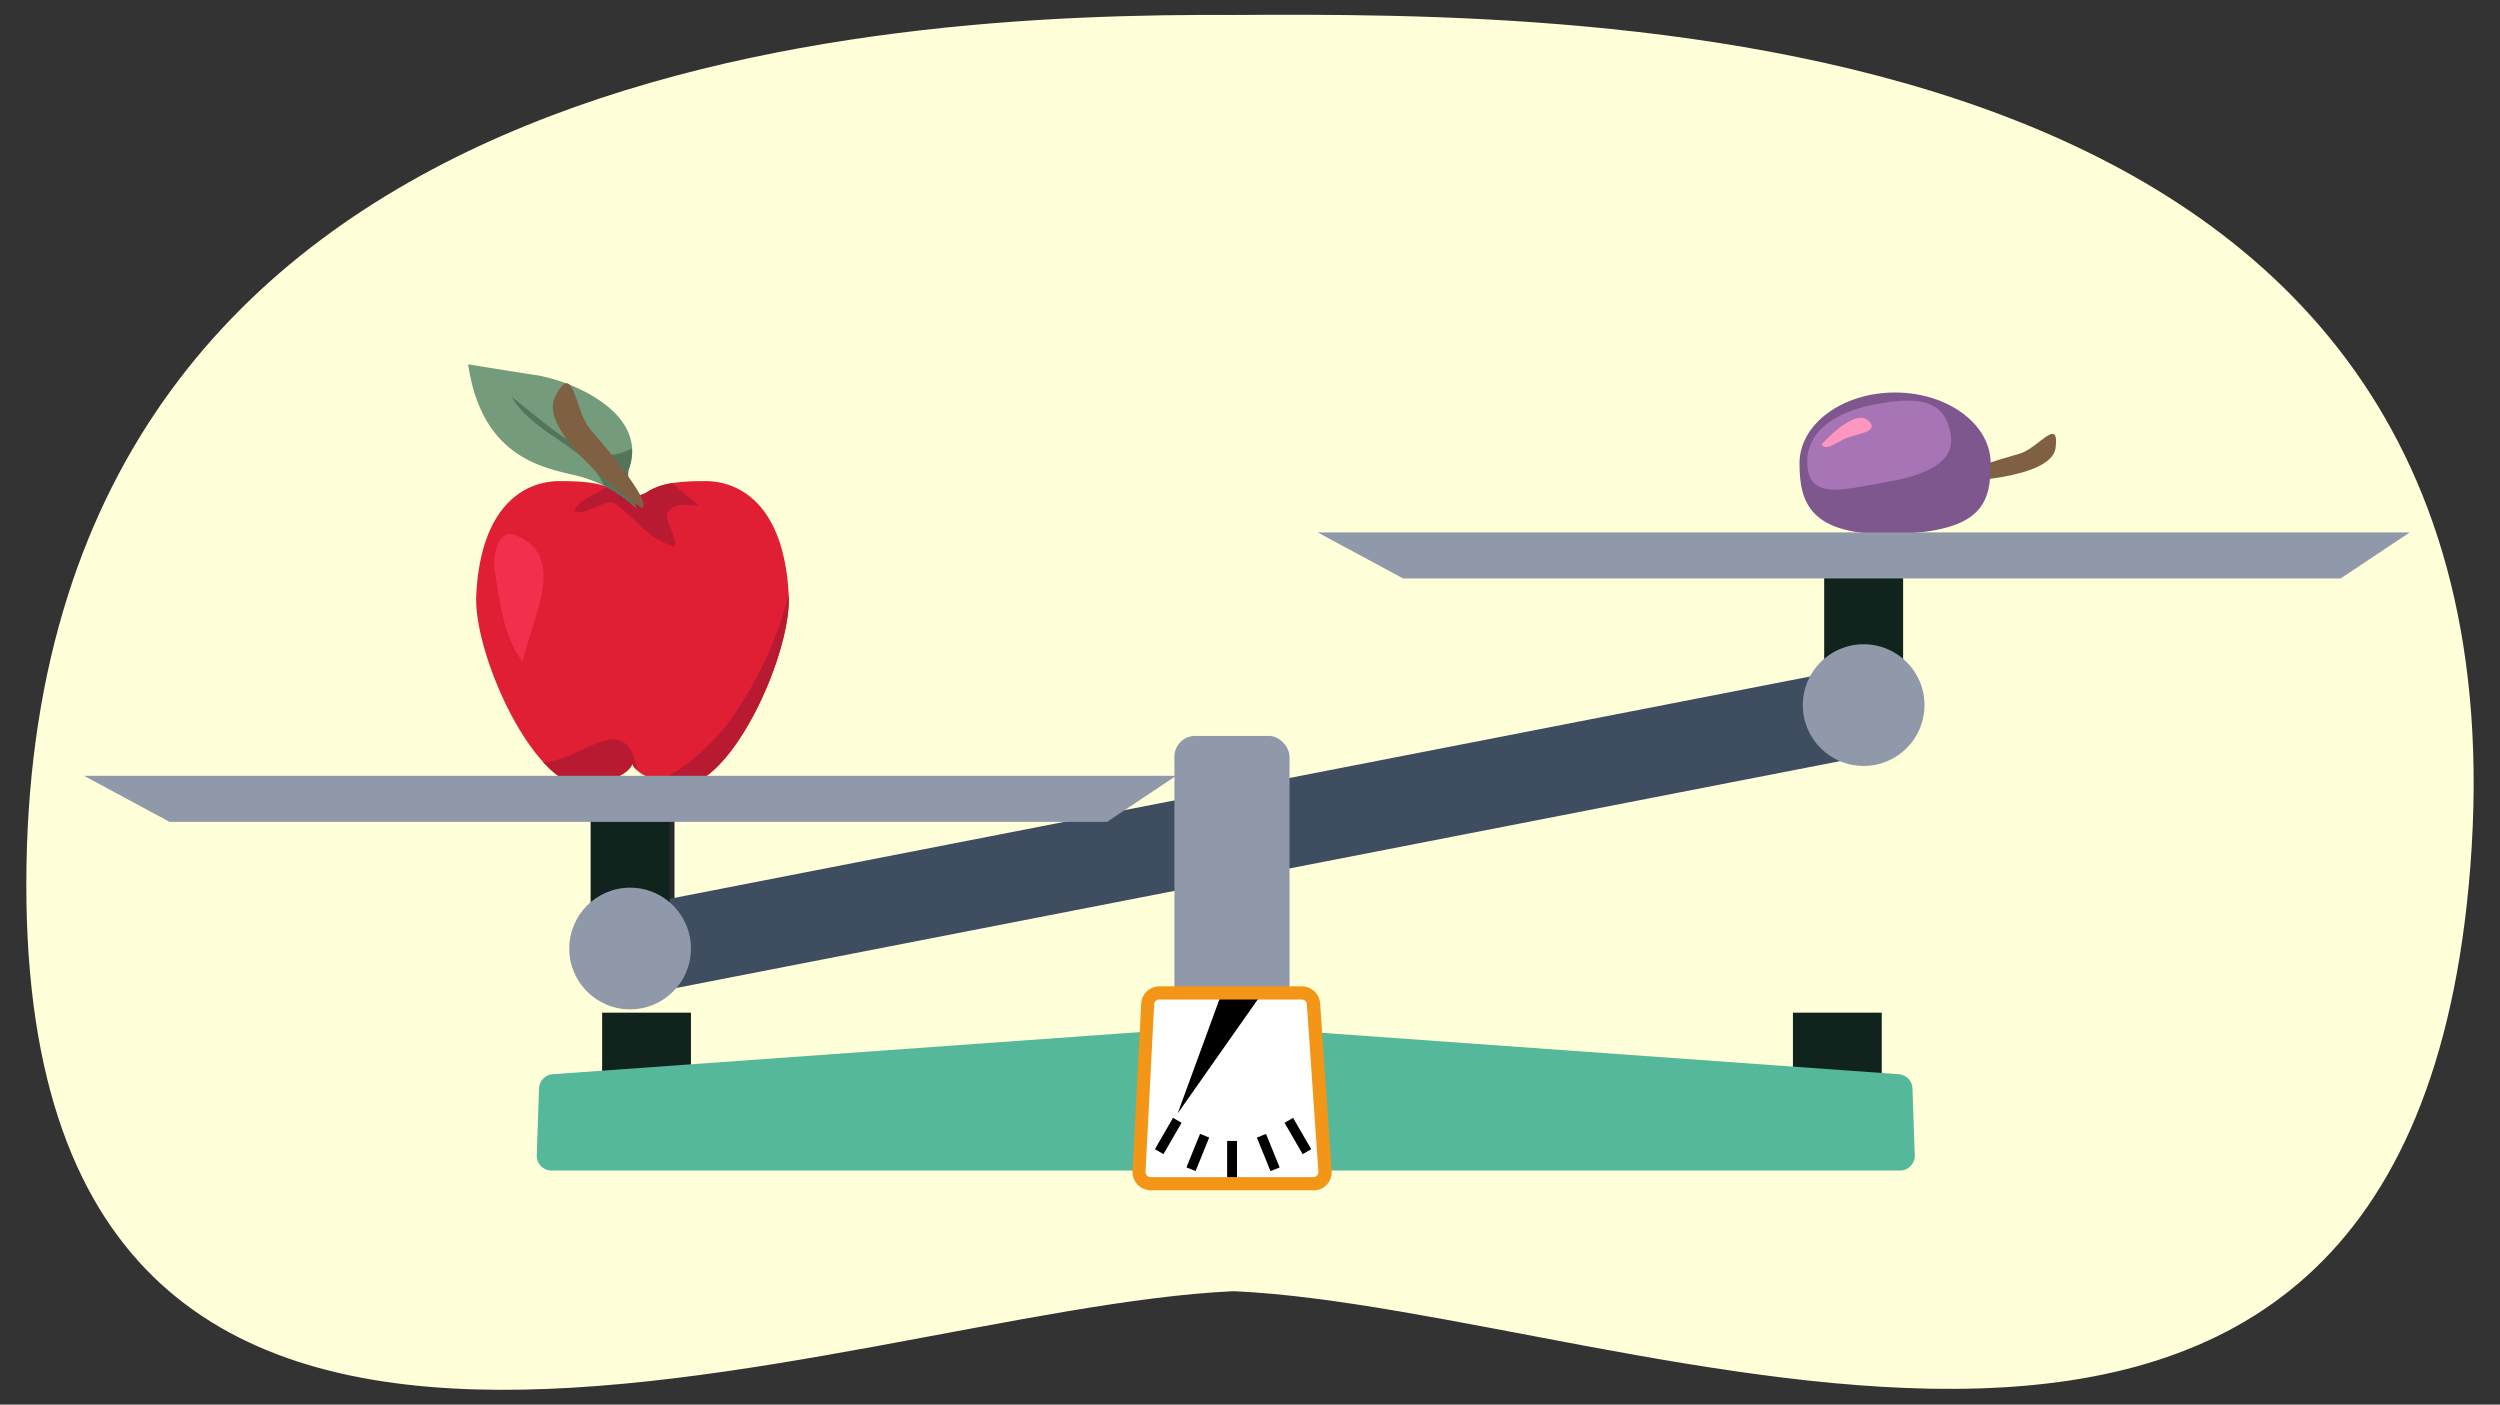<svg xmlns="http://www.w3.org/2000/svg" width="760" height="427" viewBox="0 0 760 427"><rect x="0" y="0" width="760" height="427" fill="#333333" stroke="none"/><path d="M375.05,392.52C496.05,398,732.11,509,751,263.2,771.05,2.36,482.46,4,375.05,4.55,267.65,4,12.05,16.61,8.05,263.2S254.05,398,375.05,392.52Z" fill="#ffffd9"/><path d="M594.19,146.46s29.56-.66,30.72-10.35-5.35.2-10.88,1.78S592.79,144,594.19,146.46Z" fill="#806042"/><path d="M605.16,140.83c0,11.88-2.27,20.75-29.06,21.5-26,.74-29.05-9.62-29.05-21.5s13-21.51,29.05-21.51S605.16,129,605.16,140.83Z" fill="#7e578e"/><path d="M593,132c1.5,8.8-8,12.59-20.12,14.66s-21.77,5-23.27-3.8,4.52-16.6,19.26-19.69C585.83,119.57,591.48,123.16,593,132Z" fill="#a775b6"/><path d="M553.72,135.12s9.92-11.08,14.11-7.35-4,4.07-7.36,5.76S555.1,137,553.72,135.12Z" fill="#ff96c0"/><path d="M192.27,229.69s-3.2,5.78,12.8,9.08,35.59-39.38,34.69-57.82c-1.34-27.26-14.68-34.69-25.35-34.69-6.25,0-13,.31-17.42,3.17a8.61,8.61,0,0,1-9.44,0c-4.39-2.86-11.16-3.17-17.42-3.17-10.67,0-24,7.43-25.35,34.69-.9,18.44,18.68,61.13,34.69,57.82S192.27,229.69,192.27,229.69Z" fill="#e01e34"/><path d="M192.27,229.69a3.14,3.14,0,0,0,0,2.53A3.14,3.14,0,0,0,192.27,229.69Z" fill="#b71a31"/><path d="M200.09,237.49a47.42,47.42,0,0,0,5,1.28c16,3.31,35.59-39.38,34.69-57.82a1.09,1.09,0,0,1,0-.18,115.31,115.31,0,0,1-19,39.83C215.41,227.17,208.3,233.73,200.09,237.49Z" fill="#b71a31"/><path d="M174.53,155.34c5,1.65,9.91-5,13.22-1.65,5.78,4.13,9.91,10.74,17.34,12.39.83-4.13-5-9.09-.82-11.56,1.65-1.66,4.95-.83,8.26-.83-2.81-2.25-5.52-4.5-8.14-6.82a19.15,19.15,0,0,0-7.4,2.56,8.61,8.61,0,0,1-9.44,0A14.86,14.86,0,0,0,184.5,148C181.05,150.59,176.49,151.41,174.53,155.34Z" fill="#b71a31"/><path d="M150.36,173.24c-.69-5,1.28-12.51,6.21-10.59,15.49,6.14,6.31,22.89,2.27,38.41C153,193.48,152,183.27,150.36,173.24Z" fill="#f2304d"/><path d="M186.09,224.73c-6.23.57-14,7-21,6.93,4.68,5.12,9.66,8.08,14.33,7.11,9.15-1.89,12-4.59,12.8-6.55a3.14,3.14,0,0,1,0-2.53,3.14,3.14,0,0,1,0,2.53,5.32,5.32,0,0,0,1.25,1.79C193,228.77,190.66,224.73,186.09,224.73Z" fill="#b71a31"/><path d="M193.53,154.52a41.81,41.81,0,0,0-18.17-9.92c-10.74-2.47-28.92-5.78-33.05-33.86,0,0,9.92,1.65,20.65,3.3s34.7,11.56,28.09,28.91C191.05,143,190.22,147.08,193.53,154.52Z" fill="#739b7c"/><path d="M155.53,120.65c7.09,11.81,22.42,14.62,28.13,27a42.44,42.44,0,0,1,9.87,6.85c-3.31-7.44-2.48-11.57-2.48-11.57a15.86,15.86,0,0,0,1.09-6.68,9.39,9.39,0,0,1-1.92.9C179.49,142.13,166.27,128.91,155.53,120.65Z" fill="#54755a"/><path d="M195.18,154.52S163,132.21,168.75,120.65s5.78,4.13,10.74,9.91S198.48,152.86,195.18,154.52Z" fill="#806042"/><rect x="180.05" y="247.85" width="25" height="34" fill="#272a30"/><rect x="177.05" y="239.85" width="398" height="27" transform="translate(-41.53 76.64) rotate(-11.03)" fill="#3e4d60"/><rect x="179.55" y="247.85" width="24" height="29" fill="#10231d"/><circle cx="191.55" cy="288.35" r="18.5" fill="#9099a9"/><polygon points="357.55 235.85 25.55 235.85 51.55 249.85 336.55 249.85 357.55 235.85" fill="#9099a9"/><rect x="554.55" y="173.85" width="24" height="29" fill="#10231d"/><circle cx="566.55" cy="214.35" r="18.5" fill="#9099a9"/><polygon points="732.55 161.85 400.55 161.85 426.55 175.85 711.55 175.85 732.55 161.85" fill="#9099a9"/><rect x="357.02" y="223.72" width="35" height="95.13" rx="6.31" fill="#9099a9"/><rect x="183.05" y="307.85" width="27" height="41" fill="#10231d"/><rect x="545.05" y="307.85" width="27" height="41" fill="#10231d"/><path d="M373.05,311.85l-205,14.71a4.49,4.49,0,0,0-4.18,4.33l-.7,20.3a4.51,4.51,0,0,0,4.5,4.66H374.05Z" fill="#56b89b"/><path d="M372.21,311.85l205,14.71a4.49,4.49,0,0,1,4.18,4.33l.7,20.3a4.51,4.51,0,0,1-4.5,4.66H371.21Z" fill="#56b89b"/><path d="M399.23,359.85H349.81a3.59,3.59,0,0,1-3.57-3.76l2.64-50.86a3.55,3.55,0,0,1,3.56-3.38h43.28a3.57,3.57,0,0,1,3.56,3.32L402.79,356A3.58,3.58,0,0,1,399.23,359.85Z" fill="#fff"/><polygon points="371.05 302.85 358 338.5 383.05 302.85 371.05 302.85"/><path d="M399.23,361.85H349.81a5.62,5.62,0,0,1-4-1.74,5.56,5.56,0,0,1-1.52-4.12l2.63-50.86a5.56,5.56,0,0,1,5.56-5.28h43.28a5.59,5.59,0,0,1,5.56,5.18l3.5,50.86a5.56,5.56,0,0,1-5.55,6Zm-46.79-58a1.57,1.57,0,0,0-1.57,1.48l-2.63,50.86a1.57,1.57,0,0,0,1.57,1.66h49.42a1.57,1.57,0,0,0,1.56-1.68l-3.51-50.86a1.56,1.56,0,0,0-1.56-1.46Z" fill="#f39516"/><rect x="373.05" y="346.85" width="3" height="11"/><rect x="384.05" y="344.85" width="3" height="11" transform="translate(-103.45 170.72) rotate(-22.09)"/><rect x="393.05" y="339.85" width="3" height="11" transform="translate(-119.81 243.54) rotate(-30)"/><rect x="362.64" y="344.85" width="3" height="11" transform="translate(569.79 811.92) rotate(-157.91)"/><rect x="353.64" y="339.85" width="3" height="11" transform="translate(490.03 821.99) rotate(-150)"/></svg>